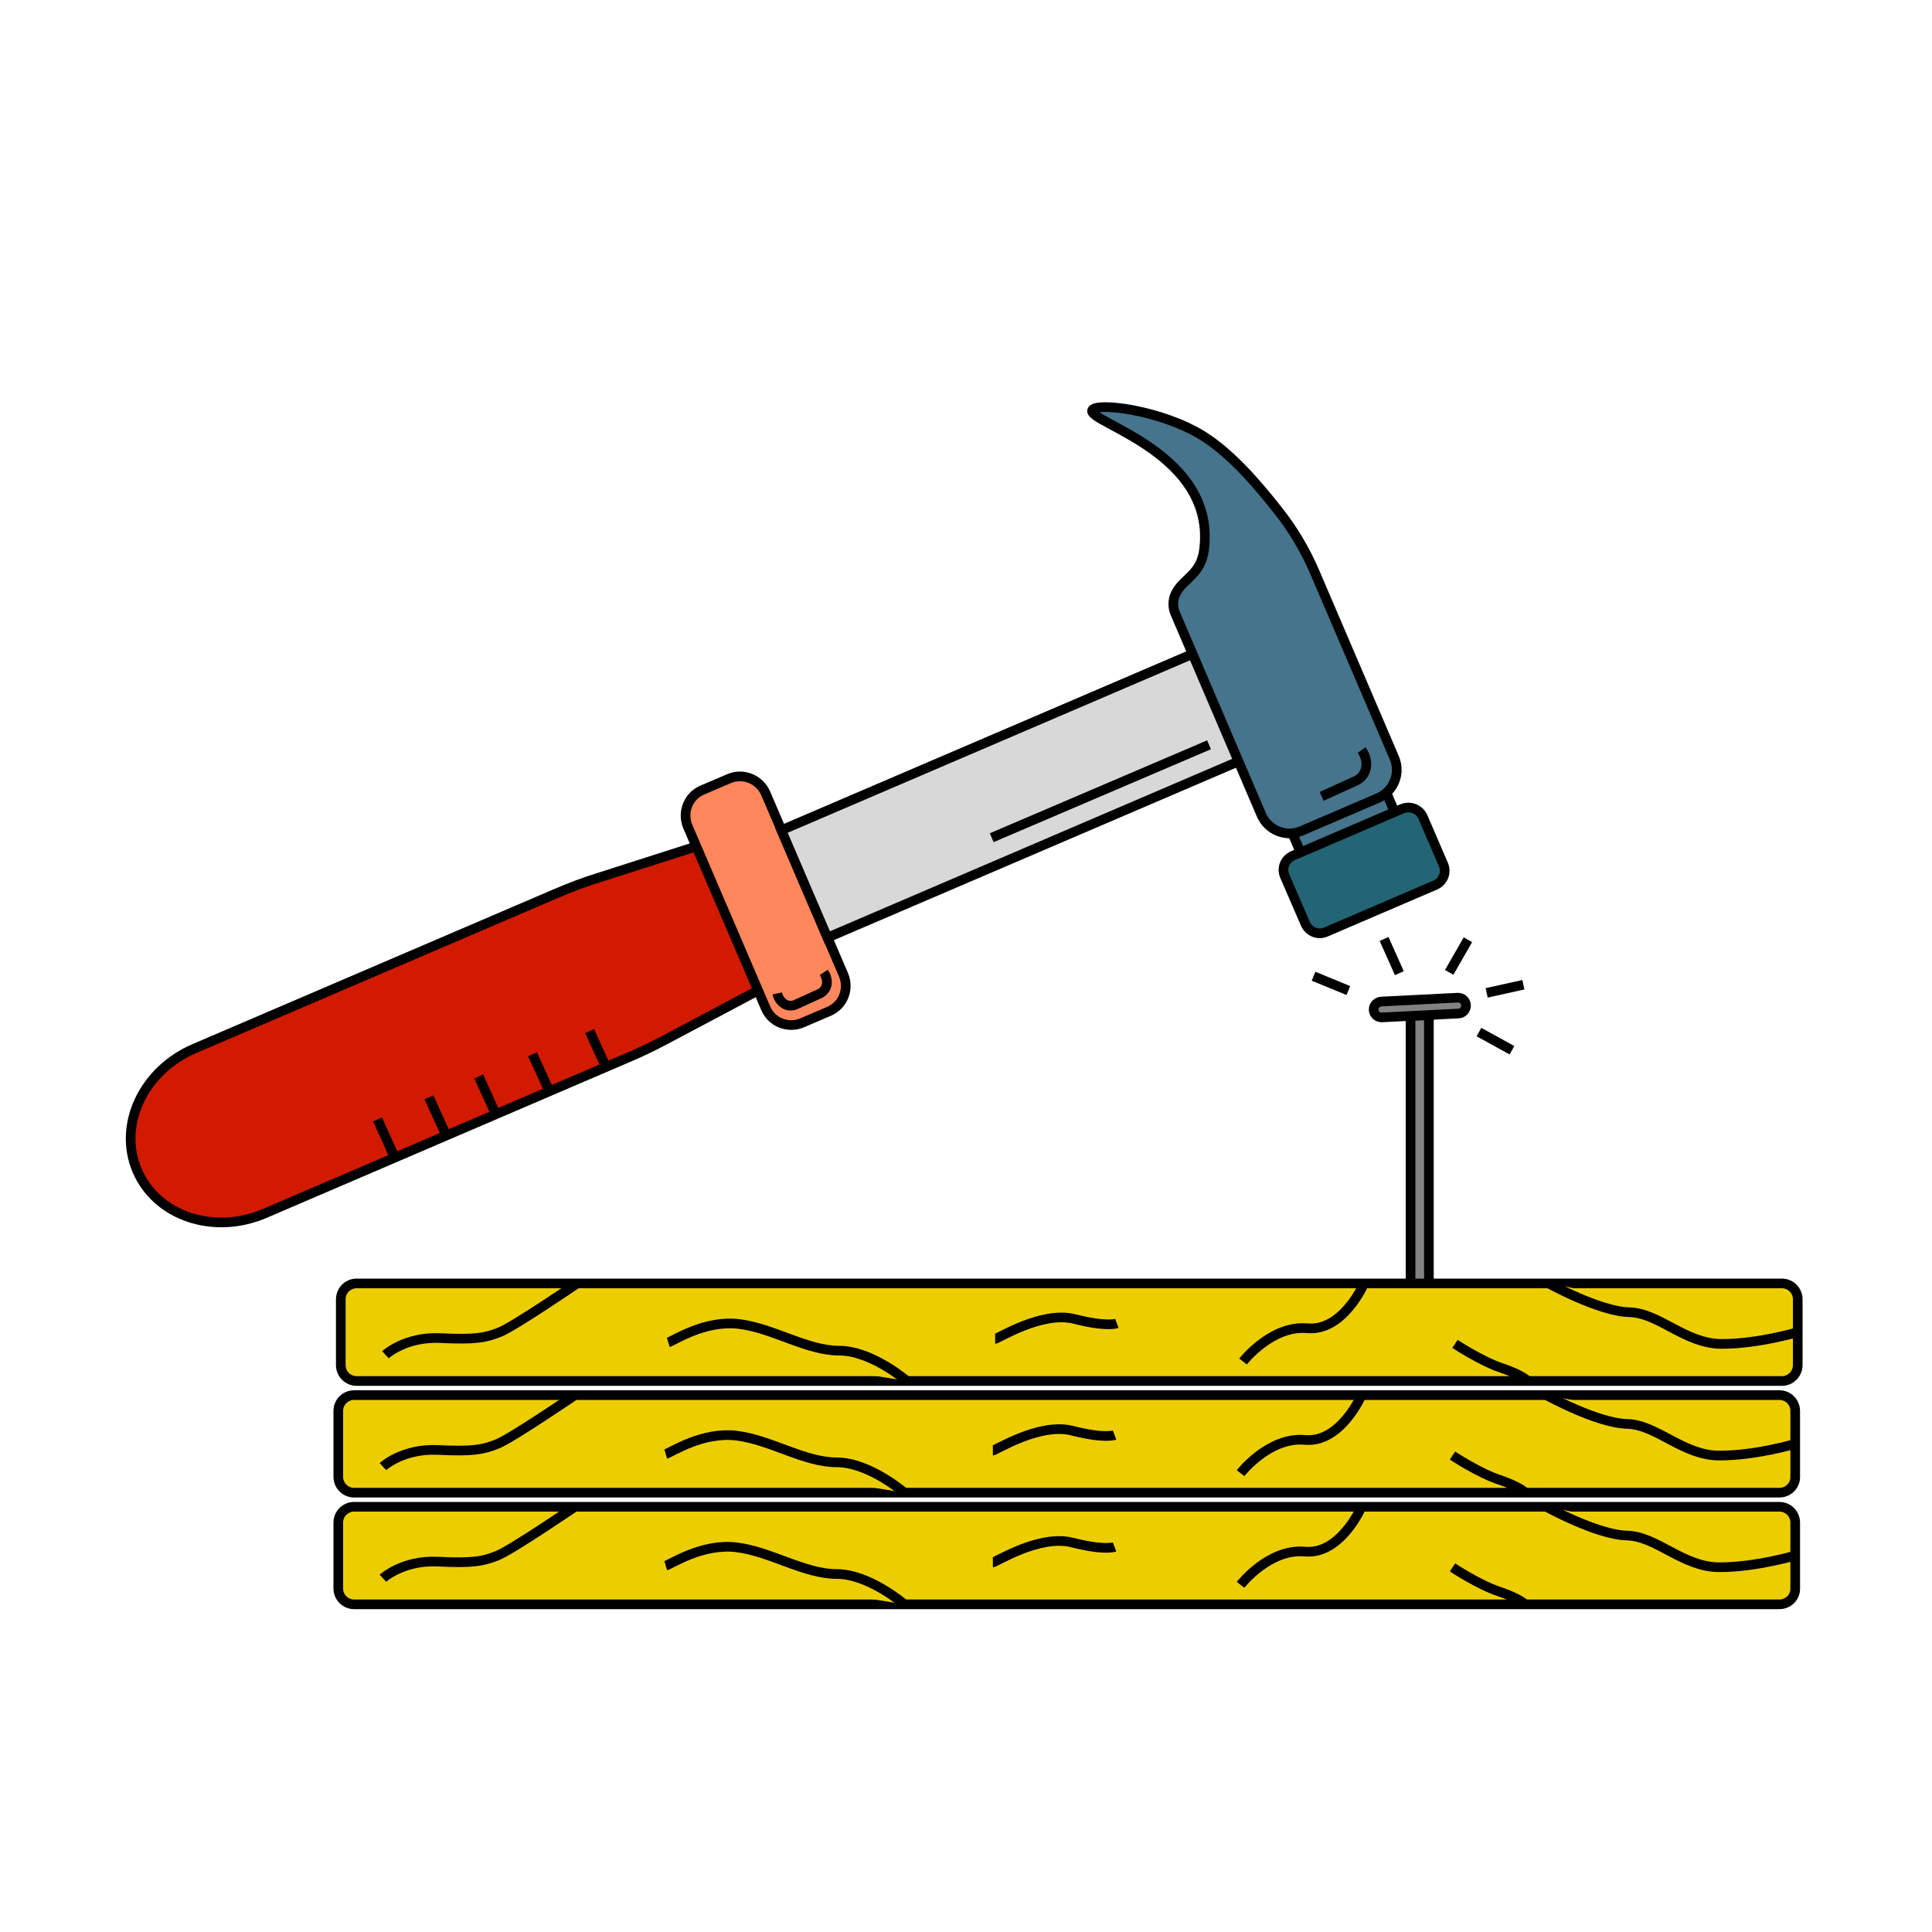 <?xml version="1.0" encoding="UTF-8"?> <svg xmlns="http://www.w3.org/2000/svg" viewBox="0 0 1000 1000"><g stroke="#000" stroke-miterlimit="10" stroke-width="5"><path d="m735 686.8h-.2l-4.7-15.6v-145.6h9.5v145.6z" fill="#828282"></path><path d="m711 522.7c.1 2.3 2 4 4.3 3.9l39.6-2c2.3-.1 4-2 3.9-4.3-.1-2.3-2-4-4.3-3.9l-39.6 2c-2.3.2-4 2.1-3.9 4.3z" fill="#828282"></path><path d="m362.6 437.4 31.8 74.2-50.3 26.7c-5.9 3.1-11.8 6-17.9 8.6l-189 81.1c-26.5 11.4-56.1 1.5-66.2-22.1-10.1-23.6 3.2-51.9 29.7-63.2l187.3-80.3c7.2-3.1 14.6-5.9 22.1-8.2z" fill="#d11a00"></path><path d="m396.3 410.6 40.3 94c3.1 7.3-.2 15.8-7.6 18.9l-13.8 5.9c-7.3 3.1-15.8-.2-18.9-7.6l-40.3-94c-3.1-7.3.2-15.8 7.6-18.9l13.8-5.9c7.2-3.1 15.7.3 18.9 7.6z" fill="#ff875b"></path><path d="m493.1 295.4h60.5v232.7h-60.5z" fill="#d8d8d8" transform="matrix(.394 .919 -.919 .394 695.48 -231.51)"></path><path d="m687.6 398.9h15.3v53h-15.3z" fill="#45748c" transform="matrix(.394 .919 -.919 .394 812.184 -381.274)"></path><path d="m736.5 422.9 10.6 24.6c1.8 4.1-.1 8.8-4.2 10.6l-56.6 24.3c-4.1 1.8-8.8-.1-10.6-4.2l-10.7-24.7c-1.8-4.1.1-8.8 4.2-10.6l56.6-24.3c4.2-1.7 8.9.2 10.7 4.3z" fill="#236575"></path><path d="m608.3 317.5c-1.7-3.9-1.2-8.3 1.1-11.8 4.1-6.5 12.2-9 13.8-21 6.6-50.2-60.2-66-57.9-72.3 1.6-4.4 35.6-.3 57.3 13.2 15.2 9.5 29.2 26.3 38.9 38.6 7.7 9.7 14.1 20.5 19 31.9l41.2 96.2c3.4 8-.3 17.2-8.3 20.7l-39.8 17.1c-8 3.4-17.2-.3-20.7-8.3z" fill="#45748c"></path><path d="m313.6 552.2-8.4-18.5" fill="#ff875b"></path><path d="m284.1 564.2-8.5-18.5" fill="#ff875b"></path><path d="m256.2 575.8-8.4-18.6" fill="#ff875b"></path><path d="m230.5 586.6-8.5-18.6" fill="#ff875b"></path><path d="m203.8 598-8.4-18.6" fill="#ff875b"></path><path d="m625.8 385.5-112.5 48.1" fill="#ff875b"></path><path d="m704.8 388.2c2.7 3.9 3.2 8.6 1.2 12.1-1.1 2-2.8 3.1-3.9 3.7-6 2.7-12 5.5-18 8.2" fill="none"></path><path d="m402.3 514.2c.7 3.2 2.9 5.6 5.6 6.2 1.6.3 2.9 0 3.7-.3l.4-.2c4.2-1.9 8.3-3.8 12.5-5.7.8-.4 1.9-1.2 2.7-2.6 1.4-2.4 1-5.6-.8-8.3" fill="none"></path><g fill="#ecce00"><path d="m921 772.6h-737.7c-4.6 0-8.2-3.7-8.2-8.2v-34.1c0-4.6 3.7-8.2 8.2-8.2h737.7c4.6 0 8.2 3.7 8.2 8.2v34.1c.1 4.5-3.6 8.2-8.2 8.2z"></path><path d="m198.2 759.1s10.3-9.5 28.5-8.6 23.4-.2 30.7-3.1 40.2-25.3 40.2-25.3"></path><path d="m344.6 752.6c3-.9 19-11.7 36.7-9.5s35 13.8 51.8 13.8 35 15.7 35 15.7"></path><path d="m513.9 750.8c1.3 0 24.2-14.6 41-10.3s22 2.3 22 2.3"></path><path d="m642.1 762.5s14.7-18.9 33.3-17.2 29.4-23.3 29.4-23.3"></path><path d="m800.2 722s26.3 14.6 41.9 15 28.9 16.4 47.9 16.4 39.3-6.1 39.3-6.1"></path><path d="m751.8 753.4s13.8 9.1 24.2 12.5c10.4 3.5 13.4 6.6 13.4 6.6"></path><path d="m921 830.4h-737.7c-4.6 0-8.2-3.7-8.2-8.2v-34.1c0-4.6 3.7-8.2 8.2-8.2h737.7c4.6 0 8.2 3.7 8.2 8.2v34.1c.1 4.5-3.6 8.2-8.2 8.2z"></path><path d="m198.2 816.9s10.3-9.5 28.5-8.6 23.4-.2 30.7-3.1 40.2-25.3 40.2-25.3"></path><path d="m344.6 810.4c3-.9 19-11.7 36.7-9.5s35 13.8 51.8 13.8 35 15.7 35 15.7"></path><path d="m513.9 808.7c1.3 0 24.2-14.6 41-10.3s22 2.3 22 2.3"></path><path d="m642.1 820.3s14.7-18.9 33.3-17.2 29.4-23.3 29.4-23.3"></path><path d="m800.2 779.8s26.3 14.6 41.9 15 28.9 16.4 47.9 16.4 39.3-6.1 39.3-6.1"></path><path d="m751.8 811.3s13.8 9.1 24.2 12.5c10.4 3.5 13.4 6.6 13.4 6.6"></path><path d="m922.3 714.8h-737.7c-4.6 0-8.2-3.7-8.2-8.2v-34.1c0-4.6 3.7-8.2 8.2-8.2h737.7c4.6 0 8.2 3.7 8.2 8.2v34.1c0 4.5-3.7 8.2-8.2 8.2z"></path><path d="m199.5 701.2s10.3-9.5 28.5-8.6 23.4-.2 30.7-3.1 40.2-25.3 40.2-25.3"></path><path d="m345.9 694.8c3-.9 19-11.7 36.7-9.5s35 13.8 51.8 13.8 35 15.7 35 15.7"></path><path d="m515.1 693c1.3 0 24.2-14.6 41-10.3s22 2.3 22 2.3"></path><path d="m643.4 704.7s14.7-18.9 33.3-17.2 29.4-23.3 29.4-23.3"></path><path d="m801.4 664.2s26.3 14.6 41.9 15 28.9 16.4 47.9 16.4 39.3-6.1 39.3-6.1"></path><path d="m753.1 695.6s13.8 9.1 24.2 12.5c10.4 3.5 13.4 6.6 13.4 6.6"></path></g><path d="m769.5 513.9 19-4.2" fill="#828282"></path><path d="m679.9 505.3 18 7.4" fill="#828282"></path><path d="m759.8 486.4-9.7 16.9" fill="#828282"></path><path d="m716.4 486 7.9 17.7" fill="#828282"></path><path d="m765.5 534.2 17.1 9.4" fill="#828282"></path></g></svg> 